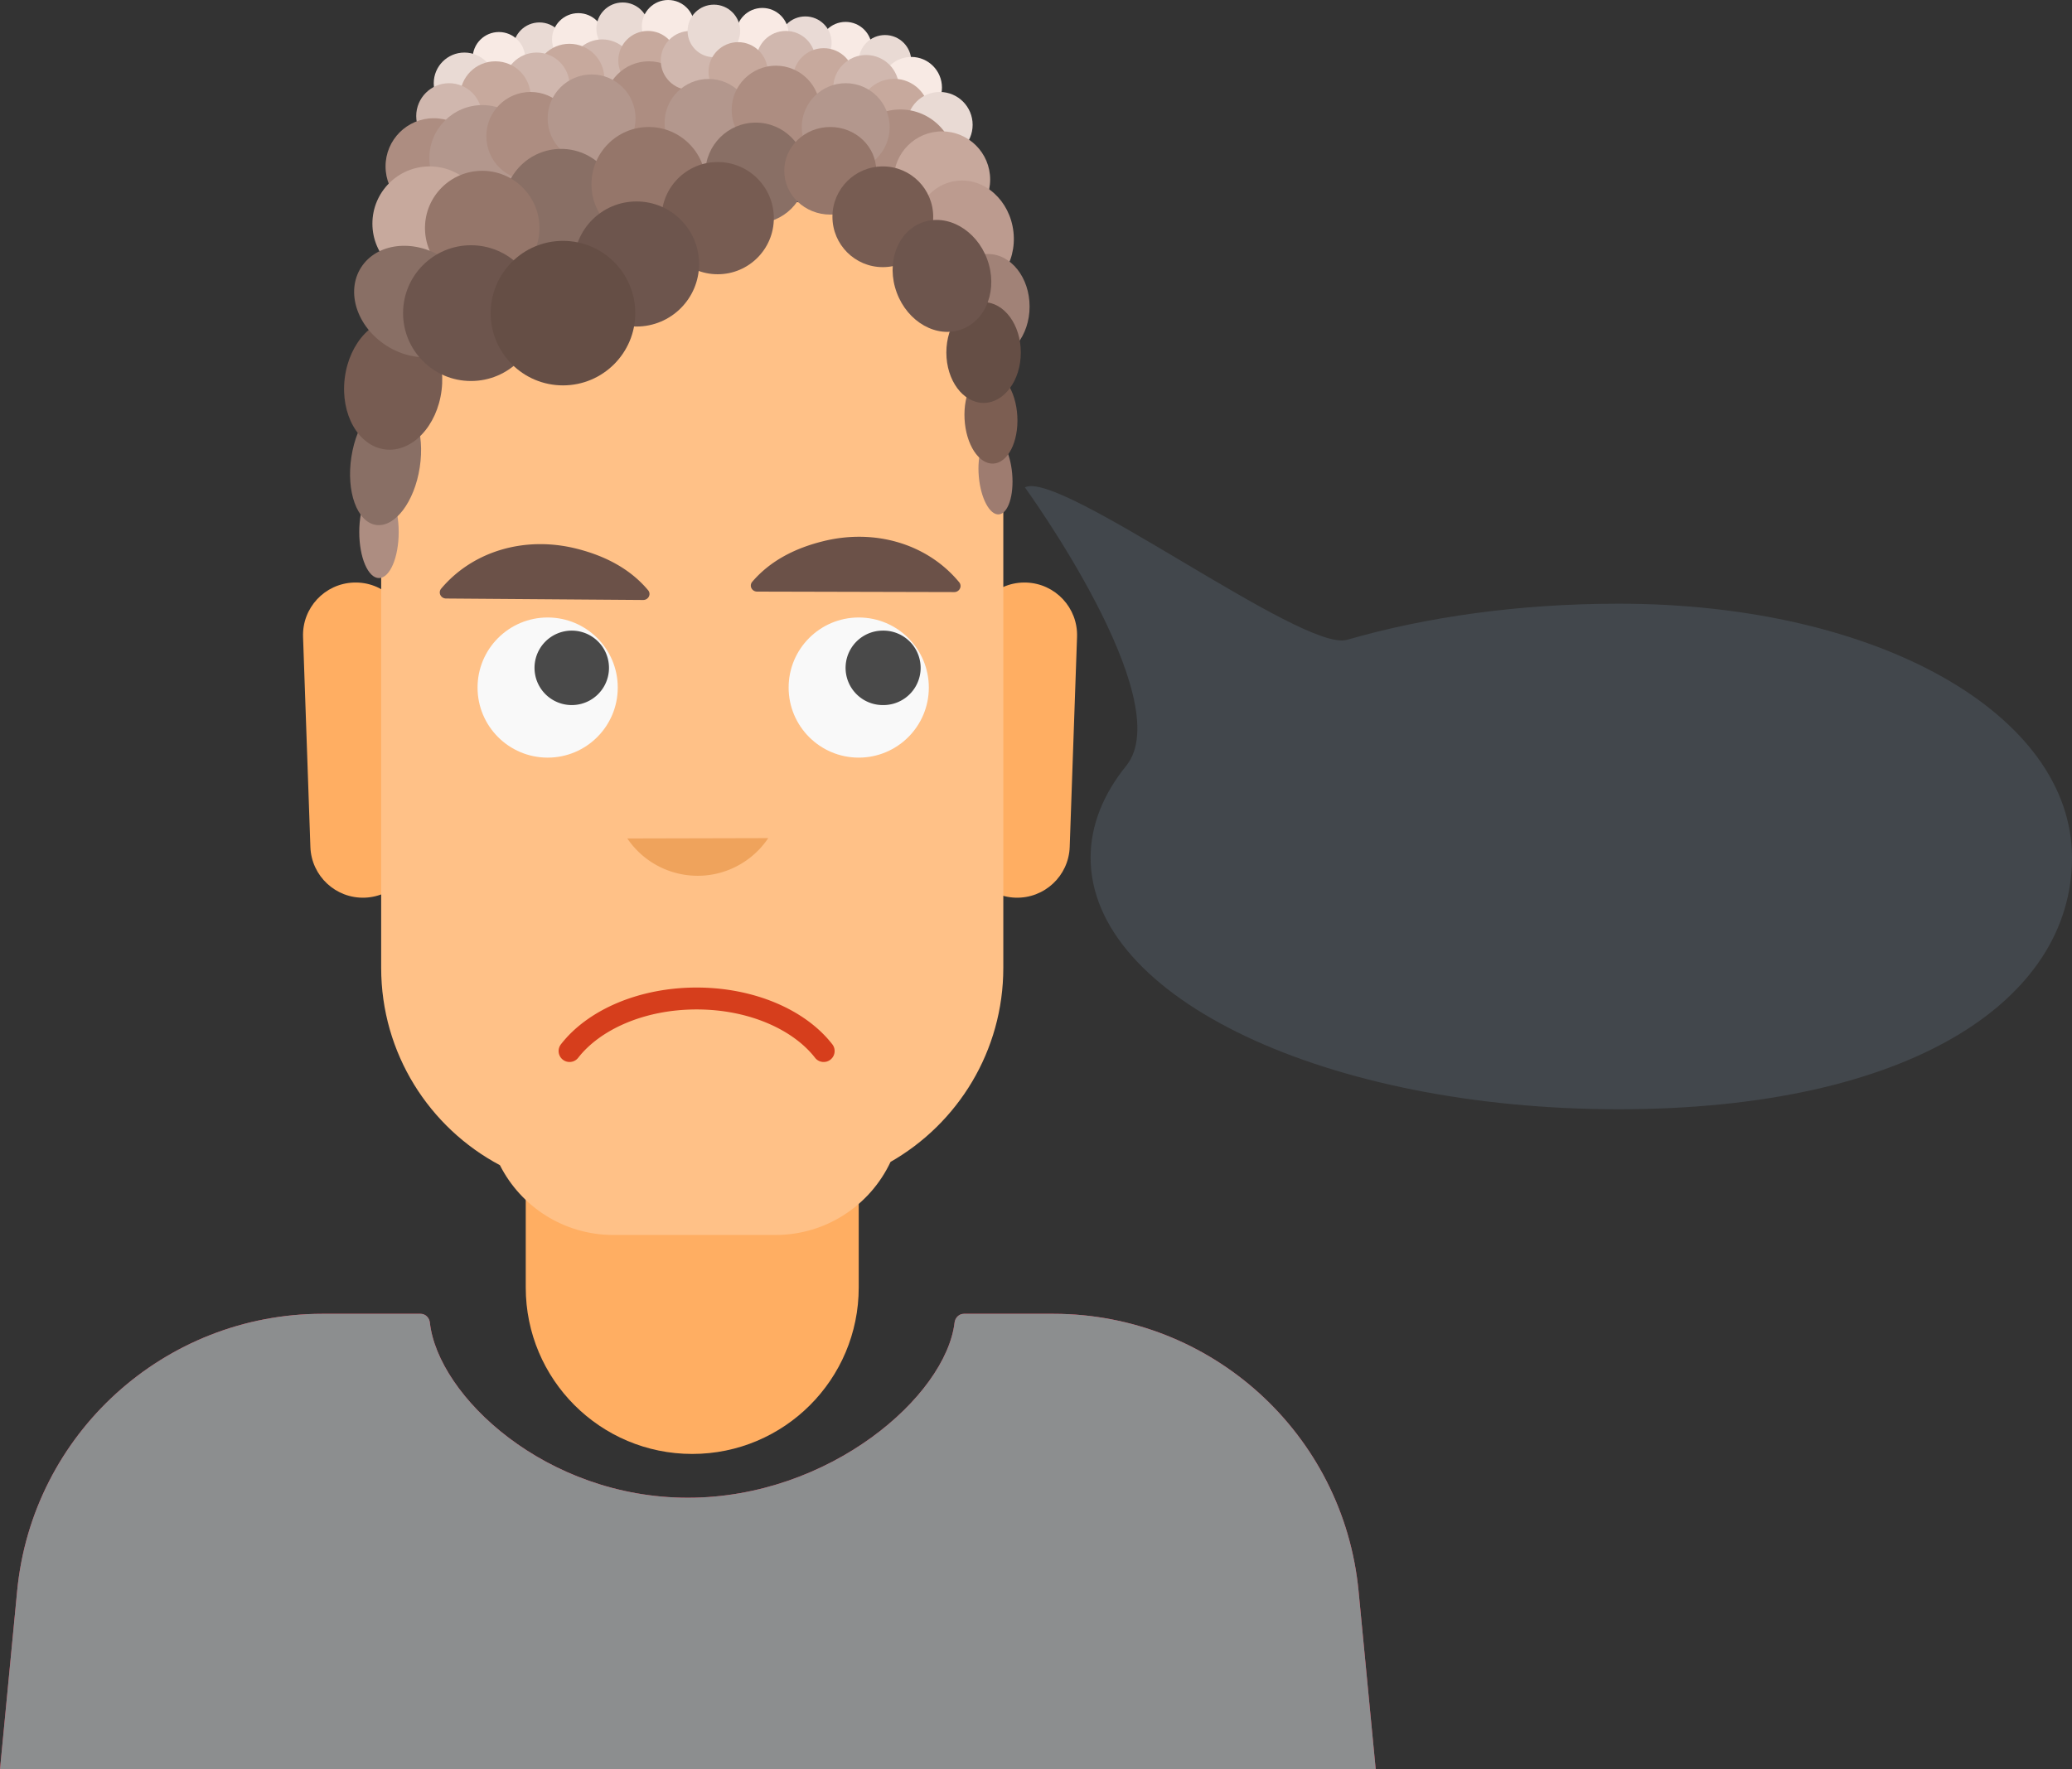 <svg xmlns="http://www.w3.org/2000/svg" width="473" height="404" fill="none" viewBox="0 0 473 404">
  <rect x="0" y="0" width="473" height="404" fill="#333333" stroke="none"/>
  <path fill="#FFAE62" fill-rule="evenodd" d="M83.27 204.978c-6.625.231-12.182-4.951-12.414-11.574l-1.675-47.971c-.231-6.623 4.951-12.181 11.576-12.412 6.624-.23 12.182 4.951 12.413 11.574l1.675 47.971c.232 6.623-4.95 12.18-11.575 12.412Zm148.511 0c-6.625-.23-11.807-5.787-11.576-12.41l1.675-47.971c.232-6.623 5.789-11.806 12.414-11.574 6.624.23 11.807 5.787 11.576 12.412l-1.676 47.971c-.231 6.623-5.789 11.805-12.413 11.572Z" clip-rule="evenodd"/>
  <path fill="#EB3152" fill-rule="evenodd" d="M73.604 300c-36.07 0-66.238 27.4-69.69 63.301L0 404h314.05l-3.914-40.699C306.684 327.4 276.517 300 240.446 300h-20.411c-1.105 0-1.991.894-2.121 1.991C215.918 318.8 189.42 342 157.025 342c-32.394 0-57.043-23.2-58.897-40.009-.121-1.098-1.008-1.991-2.112-1.991H73.604Z" clip-rule="evenodd"/>
  <path fill="#8C8E8F" fill-rule="evenodd" d="M73.604 300c-36.07 0-66.238 27.4-69.69 63.301L0 404h314.05l-3.914-40.699C306.684 327.4 276.517 300 240.446 300h-20.411c-1.105 0-1.991.894-2.121 1.991C215.918 318.8 189.42 342 157.025 342c-32.394 0-57.043-23.2-58.897-40.009-.121-1.098-1.008-1.991-2.112-1.991H73.604Z" clip-rule="evenodd"/>
  <path fill="#FFAE62" d="M120.019 251c0-10.493 8.507-19 19-19h38.012c10.494 0 19 8.507 19 19v42.994c0 20.99-17.015 38.006-38.006 38.006-20.99 0-38.006-17.016-38.006-38.006V251Z"/>
  <path fill="#FFC187" fill-rule="evenodd" d="M138.022 46c-28.171 0-51.008 22.834-51.008 51v124c0 19.531 10.981 36.498 27.108 45.066 4.779 9.454 14.583 15.934 25.9 15.934h37.006c11.616 0 21.637-6.828 26.268-16.688 15.377-8.783 25.741-25.337 25.741-44.312V97c0-28.166-22.838-51-51.009-51h-40.006Z" clip-rule="evenodd"/>
  <path fill="#6B5148" fill-rule="evenodd" d="M218.956 132.944c-7.197-8.701-19.073-12.273-30.882-9.4-6.673 1.623-12.295 4.57-16.343 9.299a1.309 1.309 0 0 0-.134 1.564c.242.397.689.682 1.245.682l44.979.109a1.434 1.434 0 0 0 1.363-.91 1.322 1.322 0 0 0-.228-1.344Zm-118.234 1.459c7.283-8.631 19.203-12.084 30.984-9.095 6.656 1.689 12.241 4.691 16.24 9.461.772.919.068 2.244-1.133 2.236l-44.979-.338c-1.201-.008-1.886-1.346-1.112-2.264Z" clip-rule="evenodd"/>
  <path fill="#EFA35C" d="M154.681 199.427c8.123 1.977 16.297-1.481 20.693-8.044l-32.162.077a19.308 19.308 0 0 0 11.469 7.967Z"/>
  <path fill="#D63E1C" fill-rule="evenodd" d="M128.488 241.975a2.502 2.502 0 0 0 3.509-.443c4.949-6.377 15.03-11.032 27.029-11.032 11.998 0 22.079 4.655 27.029 11.032a2.5 2.5 0 0 0 3.951-3.065c-6.136-7.907-17.874-12.967-30.98-12.967-13.106 0-24.844 5.06-30.98 12.967a2.5 2.5 0 0 0 .442 3.508Z" clip-rule="evenodd"/>
  <ellipse cx="123.145" cy="11.125" fill="#E9DAD4" rx="6.001" ry="6"/>
  <ellipse cx="113.893" cy="13.313" fill="#F8EAE4" rx="6.001" ry="6"/>
  <ellipse cx="132.021" cy="9" fill="#F8EAE4" rx="6.001" ry="6"/>
  <ellipse cx="142.148" cy="6.563" fill="#E9DAD4" rx="6.001" ry="6"/>
  <ellipse cx="152.525" cy="6" fill="#F8EAE4" rx="6.001" ry="6"/>
  <ellipse cx="137.459" cy="16.438" fill="#D0B7AE" rx="7.439" ry="7.438"/>
  <ellipse cx="147.899" cy="13.813" fill="#C7A99D" rx="6.751" ry="6.75"/>
  <ellipse cx="159.276" cy="13.813" fill="#2E2E2E" rx="6.751" ry="6.75"/>
  <ellipse cx="129.99" cy="17.969" fill="#C7A99D" rx="7.97" ry="7.969"/>
  <ellipse cx="106.017" cy="19" fill="#E9DAD4" rx="7.001" ry="7"/>
  <ellipse cx="122.52" cy="19.5" fill="#D0B7AE" rx="7.501" ry="7.5"/>
  <ellipse cx="113.081" cy="22.063" fill="#C7A99D" rx="8.064" ry="8.063"/>
  <ellipse cx="102.516" cy="26.5" fill="#D0B7AE" rx="7.501" ry="7.5"/>
  <ellipse cx="99.016" cy="38" fill="#AD8D81" rx="11.002" ry="11"/>
  <ellipse cx="110.111" cy="36.094" fill="#B3978D" rx="12.096" ry="12.094"/>
  <ellipse cx="121.113" cy="31.094" fill="#AD8D81" rx="10.095" ry="10.094"/>
  <ellipse cx="148.117" cy="24.094" fill="#AD8D81" rx="10.095" ry="10.094"/>
  <ellipse cx="135.053" cy="27.031" fill="#B3978D" rx="10.033" ry="10.031"/>
  <ellipse cx="6.751" cy="6.75" fill="#D0B7AE" rx="6.751" ry="6.75" transform="matrix(-1 0 0 1 164.339 7.063)"/>
  <ellipse cx="98.078" cy="51.063" fill="#C7A99D" rx="13.065" ry="13.063"/>
  <ellipse cx="128.083" cy="47.063" fill="#896F65" rx="13.065" ry="13.063"/>
  <ellipse cx="110.08" cy="52.063" fill="#95766A" rx="13.065" ry="13.063"/>
  <ellipse cx="86.514" cy="121.5" fill="#AD8D81" rx="4.501" ry="10.5"/>
  <ellipse cx="7.895" cy="14.5" fill="#896F65" rx="7.895" ry="14.5" transform="rotate(8.743 -547.436 584.08) skewX(-.003)"/>
  <ellipse cx="11.139" cy="15" fill="#775C52" rx="11.139" ry="15" transform="rotate(6.973 -546.486 696.522) skewX(-.002)"/>
  <ellipse cx="14.502" cy="11.95" fill="#896F65" rx="14.502" ry="11.95" transform="rotate(32.41 -43.33 178.318) skewX(-.008)"/>
  <ellipse cx="3.823" cy="9" fill="#9E7C70" rx="3.823" ry="9" transform="matrix(-.996 .087 .087 .996 230.278 99.197)"/>
  <ellipse cx="6.001" cy="6" fill="#F8EAE4" rx="6.001" ry="6" transform="matrix(-1 0 0 1 199.032 5)"/>
  <ellipse cx="6.001" cy="6" fill="#E9DAD4" rx="6.001" ry="6" transform="matrix(-1 0 0 1 208.033 8)"/>
  <ellipse cx="6.001" cy="6" fill="#E9DAD5" rx="6.001" ry="6" transform="matrix(-1 0 0 1 189.843 3.75)"/>
  <ellipse cx="6.001" cy="6" fill="#F9EAE4" rx="6.001" ry="6" transform="matrix(-1 0 0 1 180.029 1.813)"/>
  <ellipse cx="6.001" cy="6" fill="#E9DAD4" rx="6.001" ry="6" transform="matrix(-1 0 0 1 168.965 1.063)"/>
  <ellipse cx="6.751" cy="6.75" fill="#D0B7AE" rx="6.751" ry="6.75" transform="matrix(-1 0 0 1 186.155 7.063)"/>
  <ellipse cx="6.751" cy="6.75" fill="#C7A99D" rx="6.751" ry="6.75" transform="matrix(-1 0 0 1 175.247 9.625)"/>
  <ellipse cx="7.001" cy="7" fill="#C7A99D" rx="7.001" ry="7" transform="matrix(-1 0 0 1 195.031 11)"/>
  <ellipse cx="7.001" cy="7" fill="#F8EAE4" rx="7.001" ry="7" transform="matrix(-1 0 0 1 215.034 13)"/>
  <ellipse cx="161.745" cy="28.063" fill="#B3978D" rx="10.033" ry="10.031"/>
  <ellipse cx="7.501" cy="7.5" fill="#D0B7AE" rx="7.501" ry="7.5" transform="matrix(-1 0 0 1 205.221 12.563)"/>
  <ellipse cx="8.064" cy="8.063" fill="#C7A99D" rx="8.064" ry="8.063" transform="matrix(-1 0 0 1 212.159 18)"/>
  <ellipse cx="7.501" cy="7.5" fill="#E9DAD4" rx="7.501" ry="7.5" transform="matrix(-1 0 0 1 222.036 21)"/>
  <ellipse cx="12.502" cy="12.5" fill="#AD8D81" rx="12.502" ry="12.5" transform="matrix(-1 0 0 1 218.035 25)"/>
  <ellipse cx="11.002" cy="11" fill="#C7A89C" rx="11.002" ry="11" transform="matrix(-1 0 0 1 226.036 30)"/>
  <ellipse cx="177.122" cy="25.094" fill="#AD8D81" rx="10.095" ry="10.094"/>
  <ellipse cx="11.502" cy="13" fill="#BC9B8F" rx="11.502" ry="13" transform="matrix(-.994 .112 .112 .994 229.893 40)"/>
  <ellipse cx="107.517" cy="71.5" fill="#6D554D" rx="15.502" ry="15.5"/>
  <ellipse cx="172.528" cy="39.5" fill="#896F65" rx="11.502" ry="11.5"/>
  <ellipse cx="148.086" cy="42.063" fill="#95766A" rx="13.065" ry="13.063"/>
  <ellipse cx="9.502" cy="12" fill="#A18277" rx="9.502" ry="12" transform="matrix(-1 0 0 1 235.038 58)"/>
  <ellipse cx="6.03" cy="10.5" fill="#7C5E52" rx="6.03" ry="10.5" transform="matrix(-.999 .053 .053 .999 231.683 84.56)"/>
  <ellipse cx="193.062" cy="29.031" fill="#B3978D" rx="10.033" ry="10.031"/>
  <ellipse cx="189.53" cy="39" fill="#95766A" rx="10.502" ry="10"/>
  <ellipse cx="201.532" cy="49.5" fill="#775C52" rx="11.502" ry="11.5"/>
  <ellipse cx="8.501" cy="11.5" fill="#654E45" rx="8.501" ry="11.5" transform="matrix(-1 0 0 1 233.037 69)"/>
  <ellipse cx="12.814" cy="12.812" fill="#775C52" rx="12.814" ry="12.812" transform="matrix(-1 0 0 1 176.653 37)"/>
  <ellipse cx="14.283" cy="14.281" fill="#6D554D" rx="14.283" ry="14.281" transform="matrix(-1 0 0 1 159.587 46)"/>
  <ellipse cx="16.503" cy="16.5" fill="#654E45" rx="16.503" ry="16.5" transform="matrix(-1 0 0 1 145.023 55)"/>
  <ellipse cx="11.002" cy="13" fill="#6D554D" rx="11.002" ry="13" transform="matrix(-.938 .347 .347 .938 220.841 46.99)"/>
  <path fill="#42474C" d="M248.964 195.85c0-7.407 2.885-14.489 8.142-21 12.112-15-23.144-63.561-23.144-63.561 7.862-4.143 63.464 37.724 73.512 34.817 18.116-5.242 39.331-8.256 62.009-8.256 59.51 0 103.517 25.439 103.517 58 0 32.56-36.956 57.439-103.517 57.439-66.561 0-120.519-25.407-120.519-57.439Z"/>
  <path fill="#F9F9F9" fill-rule="evenodd" d="M125.02 173c8.838 0 16.002-7.164 16.002-16s-7.164-16-16.002-16-16.003 7.164-16.003 16 7.165 16 16.003 16Zm71.011 0c8.838 0 16.003-7.164 16.003-16s-7.165-16-16.003-16c-8.838 0-16.002 7.164-16.002 16s7.164 16 16.002 16Z" clip-rule="evenodd"/>
  <path fill="#494949" fill-rule="evenodd" d="M130.521 161a8.5 8.5 0 1 0 0-17 8.5 8.5 0 1 0 0 17Zm71.011 0a8.501 8.501 0 1 0 0-17 8.5 8.5 0 1 0 0 17Z" clip-rule="evenodd"/>
</svg>
